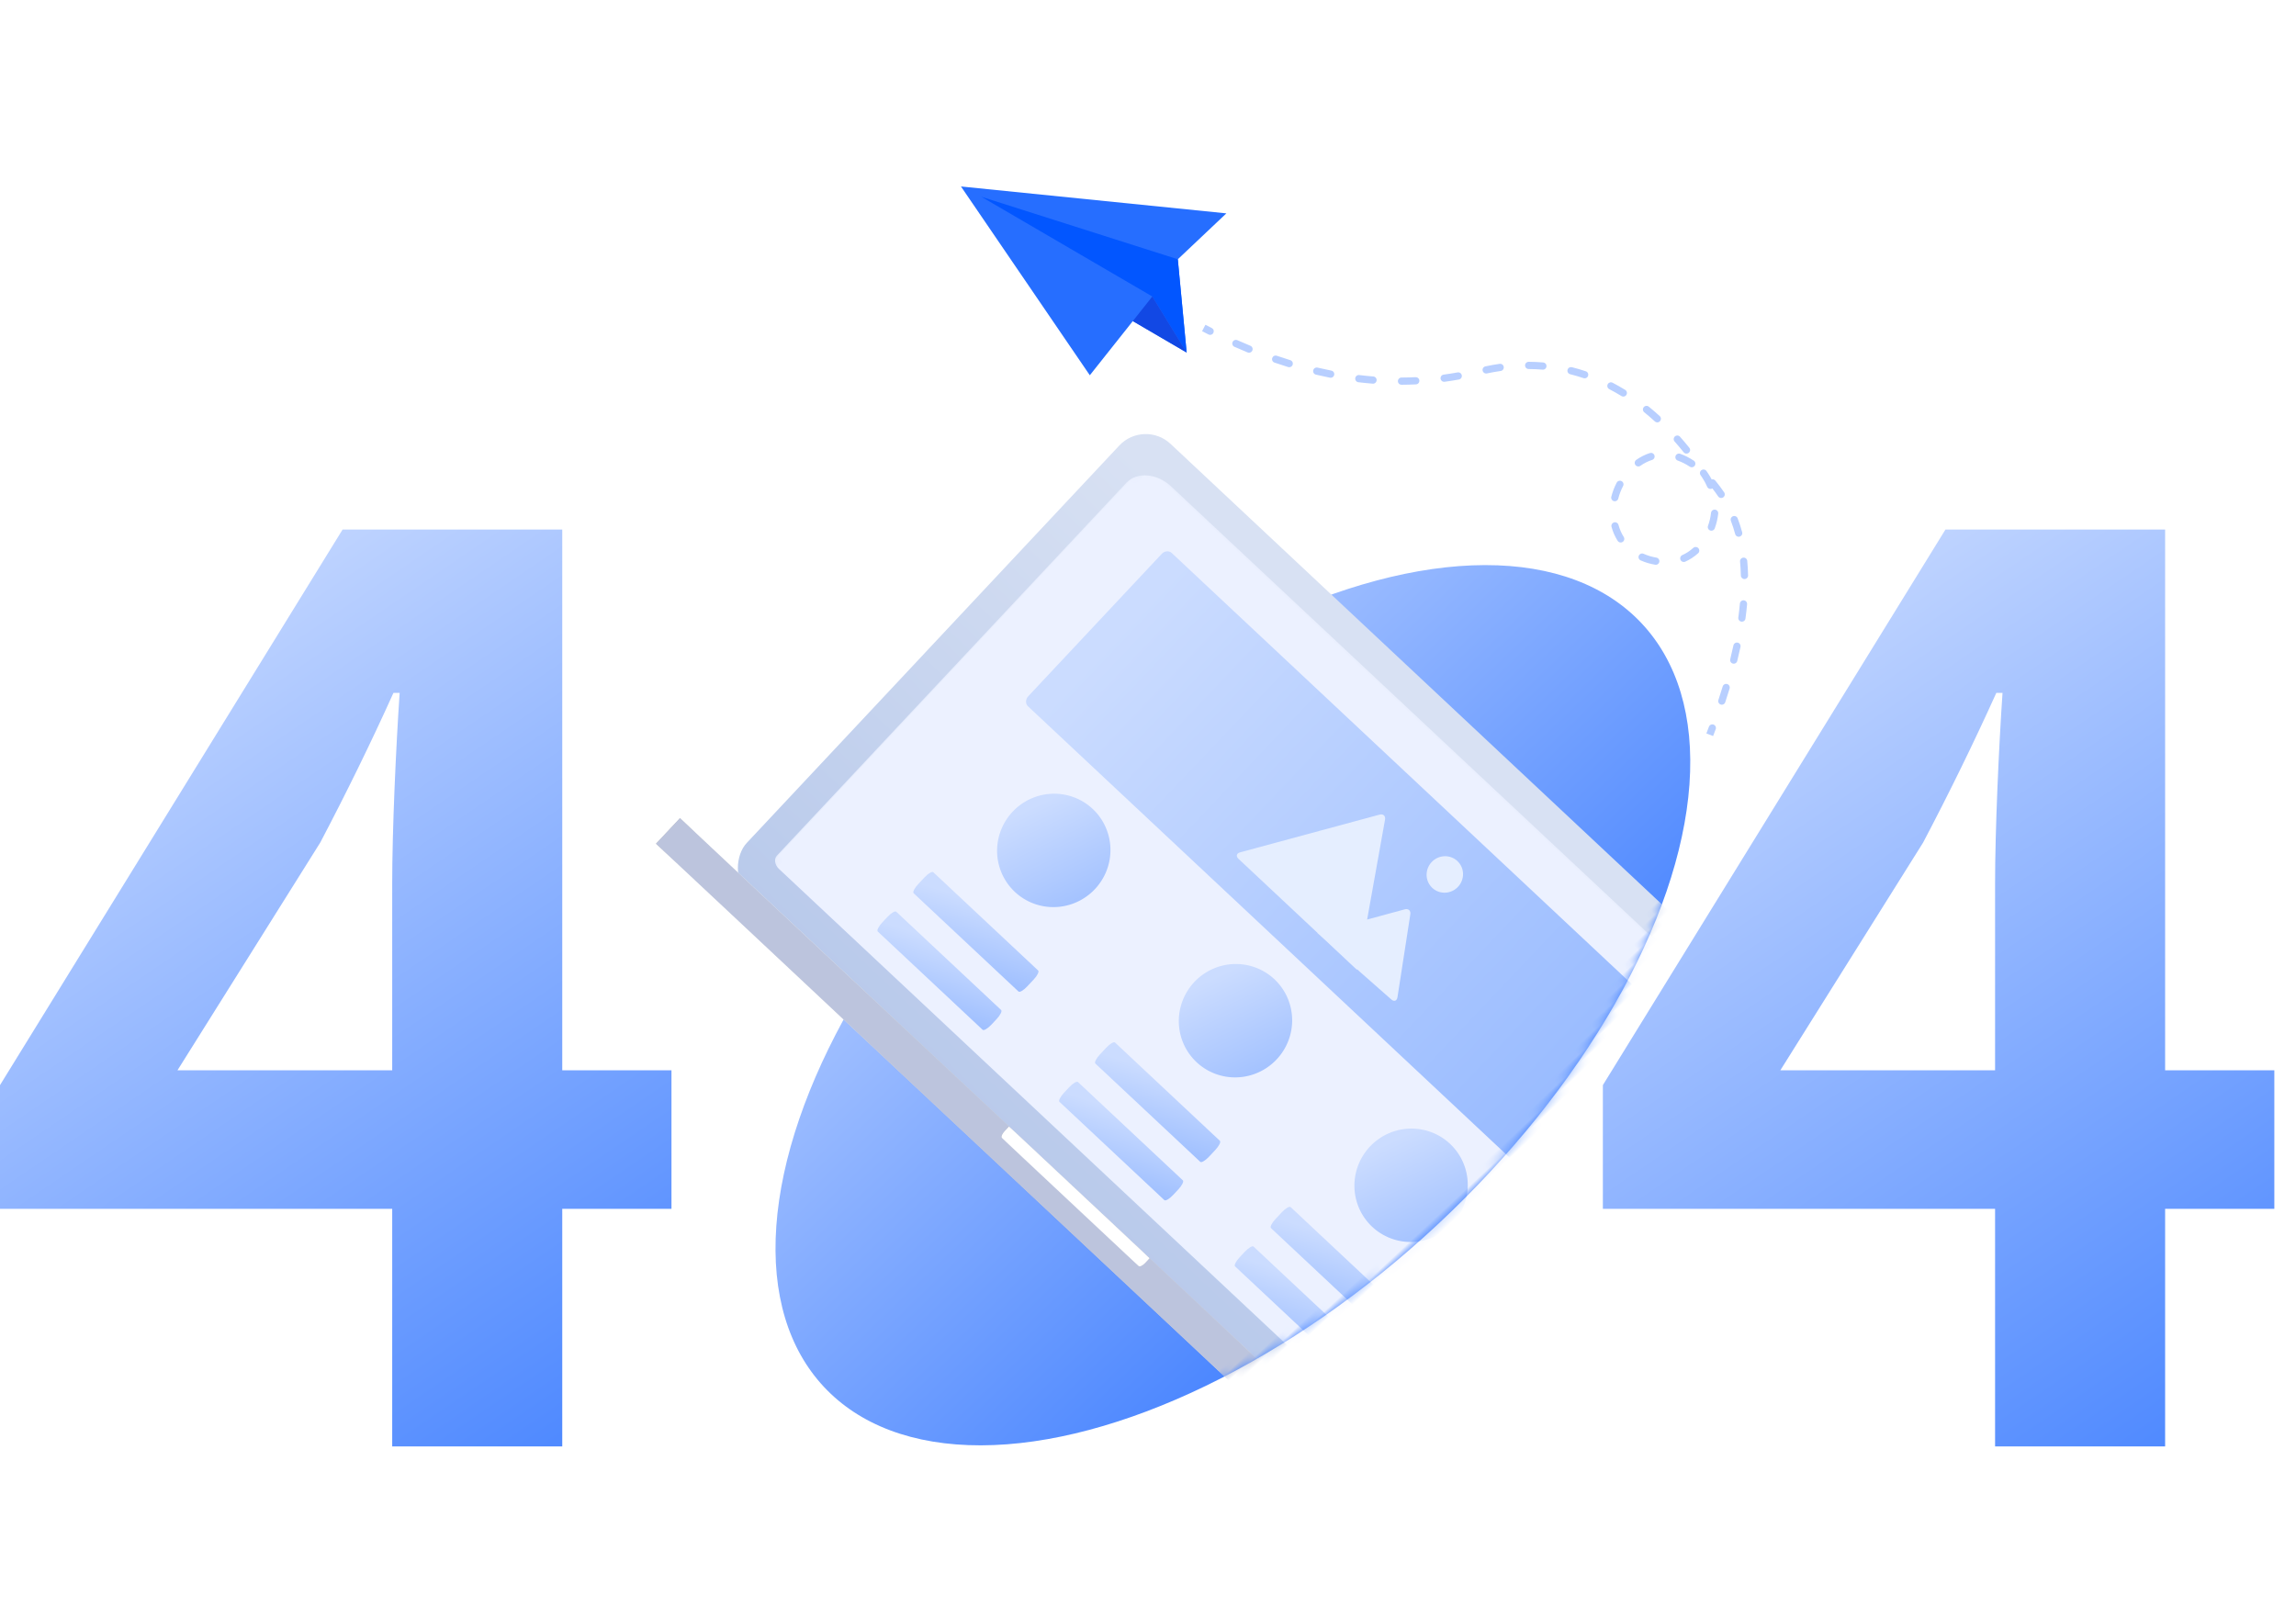<svg xmlns="http://www.w3.org/2000/svg" xmlns:xlink="http://www.w3.org/1999/xlink" fill="none" version="1.1" width="318" height="222.547" viewBox="0 0 318 222.547"><defs><filter id="master_svg0_984_16012" filterUnits="objectBoundingBox" color-interpolation-filters="sRGB" x="-3" y="0" width="96" height="127"><feFlood flood-opacity="0" result="BackgroundImageFix"/><feColorMatrix in="SourceAlpha" type="matrix" values="0 0 0 0 0 0 0 0 0 0 0 0 0 0 0 0 0 0 127 0"/><feOffset dy="0" dx="-3"/><feGaussianBlur stdDeviation="0"/><feColorMatrix type="matrix" values="0 0 0 0 0.265 0 0 0 0 0.509 0 0 0 0 1 0 0 0 1 0"/><feBlend mode="normal" in2="BackgroundImageFix" result="effect1_dropShadow"/><feBlend mode="normal" in="SourceGraphic" in2="effect1_dropShadow" result="shape"/></filter><linearGradient x1="0.246" y1="-0.201" x2="0.846" y2="1" id="master_svg1_984_15131"><stop offset="2.857%" stop-color="#D9E5FF" stop-opacity="1"/><stop offset="99.286%" stop-color="#508AFF" stop-opacity="1"/></linearGradient><filter id="master_svg2_984_16010" filterUnits="objectBoundingBox" color-interpolation-filters="sRGB" x="-3" y="0" width="96" height="127"><feFlood flood-opacity="0" result="BackgroundImageFix"/><feColorMatrix in="SourceAlpha" type="matrix" values="0 0 0 0 0 0 0 0 0 0 0 0 0 0 0 0 0 0 127 0"/><feOffset dy="0" dx="-3"/><feGaussianBlur stdDeviation="0"/><feColorMatrix type="matrix" values="0 0 0 0 0.265 0 0 0 0 0.509 0 0 0 0 1 0 0 0 1 0"/><feBlend mode="normal" in2="BackgroundImageFix" result="effect1_dropShadow"/><feBlend mode="normal" in="SourceGraphic" in2="effect1_dropShadow" result="shape"/></filter><linearGradient x1="0.246" y1="-0.201" x2="0.846" y2="1" id="master_svg3_984_12212"><stop offset="2.857%" stop-color="#D9E5FF" stop-opacity="1"/><stop offset="100%" stop-color="#508AFF" stop-opacity="1"/></linearGradient><linearGradient x1="-0.543" y1="0.548" x2="1.284" y2="0.5" id="master_svg4_984_14497"><stop offset="0%" stop-color="#D9E5FF" stop-opacity="1"/><stop offset="100%" stop-color="#2B71FF" stop-opacity="1"/></linearGradient><linearGradient x1="1" y1="0.5" x2="0" y2="0.5" id="master_svg5_984_10717"><stop offset="1.429%" stop-color="#FFFFFF" stop-opacity="1"/><stop offset="98.571%" stop-color="#FFFFFF" stop-opacity="1"/></linearGradient><mask id="master_svg6_984_15997" style="mask-type:alpha" maskUnits="userSpaceOnUse"><g><path d="M306.601,77.5C306.601,120.302,287.993,155,265.039,155C253.562,155,243.171,146.326,235.65,132.301C231.89,125.288,217.021,159.515,195.198,150.243C173.376,140.971,146.851,102.825,146.851,92.124C146.851,81.424,154.026,31.971,175.848,22.699C197.67,13.427,231.89,29.712,235.65,22.699C243.171,8.674,253.562,0,265.039,0C287.993,0,306.601,34.698,306.601,77.5Z" fill="url(#master_svg5_984_10717)" fill-opacity="1"/></g></mask><clipPath id="master_svg7_984_15998"><rect x="188.144" y="31.655" width="151" height="89.145" rx="0"/></clipPath><linearGradient x1="0.5" y1="0" x2="0.5" y2="1" id="master_svg8_984_15070"><stop offset="5.714%" stop-color="#D8E1F3" stop-opacity="1"/><stop offset="100%" stop-color="#B9CAEB" stop-opacity="1"/></linearGradient><filter id="master_svg9_984_16006" filterUnits="objectBoundingBox" color-interpolation-filters="sRGB" x="-0.457" y="-0.457" width="125.831" height="80.229"><feFlood flood-opacity="0" result="BackgroundImageFix"/><feBlend mode="normal" in="SourceGraphic" in2="BackgroundImageFix" result="shape"/><feGaussianBlur stdDeviation="0.114" result="effect1_foregroundBlur"/></filter><mask id="master_svga_984_16006" style="mask-type:alpha" maskUnits="userSpaceOnUse"><g filter="url(#master_svg9_984_16006)"><rect x="201.183" y="35.224" width="124.918" height="79.316" rx="4.11" fill="#FFFFFF" fill-opacity="1"/></g></mask><clipPath id="master_svgb_984_16023"><rect x="197.56" y="31.486" width="132.166" height="101.293" rx="0"/></clipPath><linearGradient x1="1" y1="0.5" x2="0" y2="0.5" id="master_svgc_984_14875"><stop offset="6.429%" stop-color="#97BAFF" stop-opacity="1"/><stop offset="97.143%" stop-color="#CBDCFF" stop-opacity="1"/></linearGradient><linearGradient x1="1.27" y1="1" x2="0" y2="0.5" id="master_svgd_984_14893"><stop offset="6.429%" stop-color="#97BAFF" stop-opacity="1"/><stop offset="97.143%" stop-color="#CBDCFF" stop-opacity="1"/></linearGradient><linearGradient x1="1.27" y1="1" x2="0" y2="0.5" id="master_svge_984_14893"><stop offset="6.429%" stop-color="#97BAFF" stop-opacity="1"/><stop offset="97.143%" stop-color="#CBDCFF" stop-opacity="1"/></linearGradient><linearGradient x1="1.27" y1="1" x2="0" y2="0.5" id="master_svgf_984_14893"><stop offset="6.429%" stop-color="#97BAFF" stop-opacity="1"/><stop offset="97.143%" stop-color="#CBDCFF" stop-opacity="1"/></linearGradient><linearGradient x1="1.27" y1="1" x2="0" y2="0.5" id="master_svgg_984_14893"><stop offset="6.429%" stop-color="#97BAFF" stop-opacity="1"/><stop offset="97.143%" stop-color="#CBDCFF" stop-opacity="1"/></linearGradient><linearGradient x1="1.27" y1="1" x2="0" y2="0.5" id="master_svgh_984_14893"><stop offset="6.429%" stop-color="#97BAFF" stop-opacity="1"/><stop offset="97.143%" stop-color="#CBDCFF" stop-opacity="1"/></linearGradient><linearGradient x1="1.27" y1="1" x2="0" y2="0.5" id="master_svgi_984_14893"><stop offset="6.429%" stop-color="#97BAFF" stop-opacity="1"/><stop offset="97.143%" stop-color="#CBDCFF" stop-opacity="1"/></linearGradient><linearGradient x1="1.27" y1="1" x2="0" y2="0.5" id="master_svgj_984_14893"><stop offset="6.429%" stop-color="#97BAFF" stop-opacity="1"/><stop offset="97.143%" stop-color="#CBDCFF" stop-opacity="1"/></linearGradient><linearGradient x1="1.27" y1="1" x2="0" y2="0.5" id="master_svgk_984_14893"><stop offset="6.429%" stop-color="#97BAFF" stop-opacity="1"/><stop offset="97.143%" stop-color="#CBDCFF" stop-opacity="1"/></linearGradient><linearGradient x1="1.27" y1="1" x2="0" y2="0.5" id="master_svgl_984_14893"><stop offset="6.429%" stop-color="#97BAFF" stop-opacity="1"/><stop offset="97.143%" stop-color="#CBDCFF" stop-opacity="1"/></linearGradient><linearGradient x1="0" y1="0" x2="1" y2="0" id="master_svgm_974_29471"><stop offset="0%" stop-color="#B9B9B9" stop-opacity="1"/><stop offset="2.95%" stop-color="#EBEBEB" stop-opacity="1"/><stop offset="9.104%" stop-color="#F7F7F7" stop-opacity="1"/><stop offset="19.56%" stop-color="#F2F2F2" stop-opacity="1"/><stop offset="27.698%" stop-color="#DBDBDB" stop-opacity="1"/><stop offset="40.45%" stop-color="#D2D2D2" stop-opacity="1"/><stop offset="59.45%" stop-color="#D3D2D3" stop-opacity="1"/><stop offset="66.626%" stop-color="#D5D5D6" stop-opacity="1"/><stop offset="74.088%" stop-color="#E5E5E6" stop-opacity="1"/><stop offset="87.55%" stop-color="#FAFAFA" stop-opacity="1"/><stop offset="97.25%" stop-color="#DFDFE0" stop-opacity="1"/><stop offset="100%" stop-color="#C1C1C1" stop-opacity="1"/></linearGradient><linearGradient x1="0" y1="0.5" x2="1" y2="0.5" id="master_svgn_974_29493"><stop offset="0%" stop-color="#898A8C" stop-opacity="1"/><stop offset="2.182%" stop-color="#BCBDBF" stop-opacity="1"/><stop offset="6.601%" stop-color="#E0E1E1" stop-opacity="1"/><stop offset="12.904%" stop-color="#EDEEEF" stop-opacity="1"/><stop offset="33.244%" stop-color="#F0F1F2" stop-opacity="1"/><stop offset="51.413%" stop-color="#EEEFF0" stop-opacity="1"/><stop offset="73.049%" stop-color="#EEEFF0" stop-opacity="1"/><stop offset="93.539%" stop-color="#DFE0E1" stop-opacity="1"/><stop offset="97.7%" stop-color="#BFC0C2" stop-opacity="1"/><stop offset="100%" stop-color="#97989A" stop-opacity="1"/></linearGradient></defs><g><g filter="url(#master_svg0_984_16012)"><path d="M57.322,200.355L80.873,200.355L80.873,167.448L96,167.448L96,148.253L80.873,148.253L80.873,73.355L50.446,73.355L3,150.309L3,167.448L57.322,167.448L57.322,200.355ZM57.322,148.253L27.582,148.253L47.351,116.717C50.961,109.861,54.399,102.834,57.493,95.979L58.353,95.979C57.837,103.52,57.322,115.003,57.322,122.373L57.322,148.253Z" fill="url(#master_svg1_984_15131)" fill-opacity="1"/></g><g filter="url(#master_svg2_984_16010)"><path d="M279.322,200.355L302.873,200.355L302.873,167.448L318,167.448L318,148.253L302.873,148.253L302.873,73.355L272.445,73.355L225,150.309L225,167.448L279.322,167.448L279.322,200.355ZM279.322,148.253L249.582,148.253L269.351,116.717C272.961,109.861,276.399,102.834,279.493,95.979L280.353,95.979C279.837,103.52,279.322,115.003,279.322,122.373L279.322,148.253Z" fill="url(#master_svg3_984_12212)" fill-opacity="1"/></g><g transform="matrix(0.682,0.731,-0.731,0.682,46.653,-107.357)"><g><g><g><ellipse cx="265.039" cy="77.5" rx="41.562" ry="77.5" fill="url(#master_svg4_984_14497)" fill-opacity="1"/></g></g><g mask="url(#master_svg6_984_15997)"><g transform="matrix(0.998,-0.067,0.067,0.998,-1.702,12.718)" clip-path="url(#master_svg7_984_15998)"><g><g><g><rect x="197.239" y="31.655" width="132.807" height="85.506" rx="5.023" fill="url(#master_svg8_984_15070)" fill-opacity="1"/></g><g mask="url(#master_svga_984_16006)"><g clip-path="url(#master_svgb_984_16023)"><g><g><g><g><path d="M206.387,35.898C206.387,35.898,320.896,35.898,320.896,35.898C323.605,35.898,325.8,37.643,325.8,39.795C325.8,39.795,325.8,110.532,325.8,110.532C325.8,111.177,325.142,111.701,324.329,111.701C324.329,111.701,202.954,111.701,202.954,111.701C202.142,111.701,201.483,111.177,201.483,110.532C201.483,110.532,201.483,39.795,201.483,39.795C201.483,37.643,203.679,35.898,206.387,35.898Z" fill="#ECF1FF" fill-opacity="1"/></g><g><g><path d="M212.725,42.57C212.725,42.57,313.345,42.57,313.345,42.57C313.86,42.57,314.278,43.031,314.278,43.599C314.278,43.599,314.278,70.648,314.278,70.648C314.278,71.217,313.86,71.678,313.345,71.678C313.345,71.678,212.725,71.678,212.725,71.678C212.209,71.678,211.792,71.217,211.792,70.648C211.792,70.648,211.792,43.599,211.792,43.599C211.792,43.031,212.209,42.57,212.725,42.57Z" fill="url(#master_svgc_984_14875)" fill-opacity="1"/></g><g><path d="M273.273,49.194Q273.273,49.319,273.261,49.443Q273.249,49.568,273.224,49.691Q273.2,49.813,273.165,49.933Q273.129,50.053,273.082,50.168Q273.035,50.284,272.977,50.394Q272.919,50.504,272.85,50.608Q272.782,50.712,272.704,50.809Q272.626,50.906,272.539,50.994Q272.452,51.083,272.357,51.162Q272.262,51.241,272.159,51.311Q272.057,51.38,271.948,51.439Q271.84,51.498,271.726,51.546Q271.612,51.594,271.495,51.63Q271.377,51.667,271.256,51.691Q271.136,51.715,271.013,51.728Q270.891,51.74,270.768,51.74Q270.644,51.74,270.522,51.728Q270.399,51.715,270.279,51.691Q270.158,51.667,270.04,51.63Q269.923,51.594,269.809,51.546Q269.695,51.498,269.587,51.439Q269.478,51.38,269.376,51.311Q269.273,51.241,269.178,51.162Q269.083,51.083,268.996,50.994Q268.909,50.906,268.831,50.809Q268.753,50.712,268.685,50.608Q268.616,50.504,268.558,50.394Q268.5,50.284,268.453,50.168Q268.406,50.053,268.37,49.933Q268.335,49.813,268.311,49.691Q268.287,49.568,268.274,49.443Q268.262,49.319,268.262,49.194Q268.262,49.069,268.274,48.944Q268.287,48.82,268.311,48.697Q268.335,48.574,268.37,48.455Q268.406,48.335,268.453,48.219Q268.5,48.104,268.558,47.994Q268.616,47.883,268.685,47.779Q268.753,47.675,268.831,47.579Q268.909,47.482,268.996,47.393Q269.083,47.305,269.178,47.226Q269.273,47.146,269.376,47.077Q269.478,47.007,269.587,46.948Q269.695,46.889,269.809,46.842Q269.923,46.794,270.04,46.757Q270.158,46.721,270.279,46.697Q270.399,46.672,270.522,46.66Q270.644,46.648,270.768,46.648Q271.01,46.648,271.248,46.695Q271.486,46.742,271.711,46.835Q271.935,46.928,272.138,47.063Q272.341,47.197,272.515,47.369Q272.695,47.547,272.836,47.758Q272.978,47.969,273.075,48.204Q273.173,48.439,273.223,48.689Q273.273,48.939,273.273,49.194ZM270.919,67.157L264.986,67.157L263.447,67.177L263.46,67.157L248.434,67.157C247.911,67.157,247.711,66.793,247.989,66.344L258.506,49.328C258.783,48.879,259.245,48.877,259.532,49.314L267.189,61.109L270.019,56.521C270.296,56.07,270.763,56.057,271.061,56.494L277.608,66.078C277.906,66.514,277.726,66.88,277.197,66.897L271.495,67.074L270.874,67.082L270.919,67.157Z" fill-rule="evenodd" fill="#E5EEFF" fill-opacity="1"/></g></g><g><g><g><path d="M271.292,83.802Q271.292,83.996,271.283,84.189Q271.273,84.382,271.255,84.575Q271.236,84.767,271.208,84.959Q271.179,85.15,271.142,85.34Q271.104,85.529,271.058,85.717Q271.011,85.905,270.955,86.09Q270.9,86.275,270.835,86.457Q270.77,86.639,270.697,86.818Q270.623,86.996,270.541,87.171Q270.459,87.346,270.368,87.517Q270.278,87.687,270.179,87.853Q270.08,88.019,269.973,88.18Q269.867,88.341,269.752,88.496Q269.638,88.652,269.516,88.801Q269.394,88.951,269.265,89.094Q269.136,89.237,269,89.374Q268.864,89.511,268.722,89.641Q268.579,89.771,268.431,89.893Q268.282,90.016,268.128,90.131Q267.974,90.246,267.814,90.354Q267.654,90.461,267.49,90.561Q267.325,90.66,267.155,90.751Q266.986,90.843,266.812,90.925Q266.638,91.008,266.461,91.082Q266.283,91.156,266.103,91.221Q265.922,91.286,265.738,91.342Q265.554,91.399,265.368,91.446Q265.181,91.493,264.993,91.53Q264.804,91.568,264.614,91.596Q264.424,91.625,264.233,91.644Q264.042,91.663,263.85,91.672Q263.658,91.682,263.466,91.682Q263.274,91.682,263.082,91.672Q262.89,91.663,262.699,91.644Q262.508,91.625,262.318,91.596Q262.128,91.568,261.939,91.53Q261.751,91.493,261.564,91.446Q261.378,91.399,261.194,91.342Q261.01,91.286,260.829,91.221Q260.648,91.156,260.471,91.082Q260.293,91.008,260.12,90.925Q259.946,90.843,259.777,90.751Q259.607,90.66,259.442,90.561Q259.278,90.461,259.118,90.354Q258.958,90.246,258.804,90.131Q258.649,90.016,258.501,89.893Q258.352,89.771,258.21,89.641Q258.068,89.511,257.932,89.374Q257.796,89.237,257.667,89.094Q257.538,88.951,257.416,88.801Q257.294,88.652,257.18,88.496Q257.065,88.341,256.959,88.18Q256.852,88.019,256.753,87.853Q256.654,87.687,256.564,87.517Q256.473,87.346,256.391,87.171Q256.309,86.996,256.235,86.818Q256.162,86.639,256.097,86.457Q256.032,86.275,255.977,86.09Q255.921,85.905,255.874,85.717Q255.827,85.529,255.79,85.34Q255.752,85.15,255.724,84.959Q255.696,84.767,255.677,84.575Q255.658,84.382,255.649,84.189Q255.64,83.996,255.64,83.802Q255.64,83.609,255.649,83.416Q255.658,83.223,255.677,83.03Q255.696,82.838,255.724,82.646Q255.752,82.455,255.79,82.265Q255.827,82.076,255.874,81.888Q255.921,81.7,255.977,81.515Q256.032,81.33,256.097,81.148Q256.162,80.966,256.235,80.787Q256.309,80.608,256.391,80.434Q256.473,80.259,256.564,80.088Q256.654,79.918,256.753,79.752Q256.852,79.586,256.959,79.425Q257.065,79.264,257.18,79.109Q257.294,78.953,257.416,78.804Q257.538,78.654,257.667,78.511Q257.796,78.368,257.932,78.231Q258.068,78.094,258.21,77.964Q258.352,77.834,258.501,77.712Q258.649,77.589,258.804,77.474Q258.958,77.358,259.118,77.251Q259.278,77.144,259.442,77.044Q259.607,76.945,259.777,76.853Q259.946,76.762,260.12,76.68Q260.293,76.597,260.471,76.523Q260.648,76.449,260.829,76.384Q261.01,76.319,261.194,76.262Q261.378,76.206,261.564,76.159Q261.751,76.112,261.939,76.075Q262.128,76.037,262.318,76.008Q262.508,75.98,262.699,75.961Q262.89,75.942,263.082,75.933Q263.274,75.923,263.466,75.923Q263.658,75.923,263.85,75.933Q264.042,75.942,264.233,75.961Q264.424,75.98,264.614,76.008Q264.804,76.037,264.993,76.075Q265.181,76.112,265.368,76.159Q265.554,76.206,265.738,76.262Q265.922,76.319,266.103,76.384Q266.283,76.449,266.461,76.523Q266.638,76.597,266.812,76.68Q266.986,76.762,267.155,76.853Q267.325,76.945,267.49,77.044Q267.654,77.144,267.814,77.251Q267.974,77.358,268.128,77.474Q268.282,77.589,268.431,77.712Q268.579,77.834,268.722,77.964Q268.864,78.094,269,78.231Q269.136,78.368,269.265,78.511Q269.394,78.654,269.516,78.804Q269.638,78.953,269.752,79.109Q269.867,79.264,269.973,79.425Q270.08,79.586,270.179,79.752Q270.278,79.918,270.368,80.088Q270.459,80.259,270.541,80.434Q270.623,80.608,270.697,80.787Q270.77,80.966,270.835,81.148Q270.9,81.33,270.955,81.515Q271.011,81.7,271.058,81.888Q271.104,82.076,271.142,82.265Q271.179,82.455,271.208,82.646Q271.236,82.838,271.255,83.03Q271.273,83.223,271.283,83.416Q271.292,83.609,271.292,83.802Z" fill="url(#master_svgd_984_14893)" fill-opacity="1"/></g><g><path d="M253.363,104.921C253.363,104.921,273.274,104.921,273.274,104.921C273.495,104.921,273.673,105.525,273.673,106.269C273.673,106.269,273.673,107.324,273.673,107.324C273.673,108.068,273.495,108.672,273.274,108.672C273.274,108.672,253.363,108.672,253.363,108.672C253.143,108.672,252.964,108.068,252.964,107.324C252.964,107.324,252.964,106.269,252.964,106.269C252.964,105.525,253.143,104.921,253.363,104.921Z" fill="url(#master_svge_984_14893)" fill-opacity="1"/></g><g><path d="M253.363,97.418C253.363,97.418,273.274,97.418,273.274,97.418C273.495,97.418,273.673,98.022,273.673,98.766C273.673,98.766,273.673,100.055,273.673,100.055C273.673,100.8,273.495,101.403,273.274,101.403C273.274,101.403,253.363,101.403,253.363,101.403C253.143,101.403,252.964,100.8,252.964,100.055C252.964,100.055,252.964,98.766,252.964,98.766C252.964,98.022,253.143,97.418,253.363,97.418Z" fill="url(#master_svgf_984_14893)" fill-opacity="1"/></g></g><g><g><path d="M304.628,83.804Q304.628,83.998,304.619,84.191Q304.609,84.384,304.59,84.577Q304.572,84.769,304.543,84.96Q304.515,85.152,304.478,85.342Q304.44,85.531,304.393,85.719Q304.347,85.907,304.291,86.092Q304.235,86.277,304.171,86.459Q304.106,86.641,304.032,86.82Q303.959,86.998,303.877,87.173Q303.794,87.348,303.704,87.519Q303.613,87.689,303.515,87.855Q303.416,88.021,303.309,88.182Q303.202,88.343,303.088,88.498Q302.973,88.653,302.852,88.803Q302.73,88.952,302.601,89.096Q302.472,89.239,302.336,89.376Q302.2,89.513,302.058,89.643Q301.915,89.772,301.767,89.895Q301.618,90.018,301.464,90.133Q301.309,90.248,301.15,90.356Q300.99,90.463,300.825,90.563Q300.66,90.662,300.491,90.753Q300.322,90.844,300.148,90.927Q299.974,91.01,299.797,91.084Q299.619,91.158,299.438,91.223Q299.257,91.288,299.074,91.344Q298.89,91.401,298.703,91.448Q298.517,91.495,298.329,91.532Q298.14,91.57,297.95,91.598Q297.76,91.627,297.569,91.646Q297.378,91.665,297.186,91.674Q296.994,91.684,296.802,91.684Q296.61,91.684,296.418,91.674Q296.226,91.665,296.035,91.646Q295.843,91.627,295.653,91.598Q295.463,91.57,295.275,91.532Q295.086,91.495,294.9,91.448Q294.714,91.401,294.53,91.344Q294.346,91.288,294.165,91.223Q293.984,91.158,293.807,91.084Q293.629,91.01,293.455,90.927Q293.282,90.844,293.112,90.753Q292.943,90.662,292.778,90.563Q292.613,90.463,292.454,90.356Q292.294,90.248,292.139,90.133Q291.985,90.018,291.837,89.895Q291.688,89.772,291.546,89.643Q291.403,89.513,291.268,89.376Q291.132,89.239,291.003,89.096Q290.874,88.952,290.752,88.803Q290.63,88.653,290.515,88.498Q290.401,88.343,290.294,88.182Q290.188,88.021,290.089,87.855Q289.99,87.689,289.899,87.519Q289.809,87.348,289.727,87.173Q289.645,86.998,289.571,86.82Q289.497,86.641,289.433,86.459Q289.368,86.277,289.312,86.092Q289.256,85.907,289.21,85.719Q289.163,85.531,289.126,85.342Q289.088,85.152,289.06,84.96Q289.032,84.769,289.013,84.577Q288.994,84.384,288.985,84.191Q288.975,83.998,288.975,83.804Q288.975,83.611,288.985,83.418Q288.994,83.225,289.013,83.032Q289.032,82.84,289.06,82.648Q289.088,82.457,289.126,82.267Q289.163,82.077,289.21,81.89Q289.256,81.702,289.312,81.517Q289.368,81.332,289.433,81.15Q289.497,80.968,289.571,80.789Q289.645,80.61,289.727,80.436Q289.809,80.261,289.899,80.09Q289.99,79.919,290.089,79.754Q290.188,79.588,290.294,79.427Q290.401,79.266,290.515,79.111Q290.63,78.955,290.752,78.806Q290.874,78.656,291.003,78.513Q291.132,78.37,291.268,78.233Q291.403,78.096,291.546,77.966Q291.688,77.836,291.837,77.714Q291.985,77.591,292.139,77.476Q292.294,77.36,292.454,77.253Q292.613,77.145,292.778,77.046Q292.943,76.947,293.112,76.855Q293.282,76.764,293.455,76.682Q293.629,76.599,293.807,76.525Q293.984,76.451,294.165,76.386Q294.346,76.32,294.53,76.264Q294.714,76.208,294.9,76.161Q295.086,76.114,295.275,76.076Q295.463,76.039,295.653,76.01Q295.843,75.982,296.035,75.963Q296.226,75.944,296.418,75.935Q296.61,75.925,296.802,75.925Q296.994,75.925,297.186,75.935Q297.378,75.944,297.569,75.963Q297.76,75.982,297.95,76.01Q298.14,76.039,298.329,76.076Q298.517,76.114,298.703,76.161Q298.89,76.208,299.074,76.264Q299.257,76.32,299.438,76.386Q299.619,76.451,299.797,76.525Q299.974,76.599,300.148,76.682Q300.322,76.764,300.491,76.855Q300.66,76.947,300.825,77.046Q300.99,77.145,301.15,77.253Q301.309,77.36,301.464,77.476Q301.618,77.591,301.767,77.714Q301.915,77.836,302.058,77.966Q302.2,78.096,302.336,78.233Q302.472,78.37,302.601,78.513Q302.73,78.656,302.852,78.806Q302.973,78.955,303.088,79.111Q303.202,79.266,303.309,79.427Q303.416,79.588,303.515,79.754Q303.613,79.919,303.704,80.09Q303.794,80.261,303.877,80.436Q303.959,80.61,304.032,80.789Q304.106,80.968,304.171,81.15Q304.235,81.332,304.291,81.517Q304.347,81.702,304.393,81.89Q304.44,82.077,304.478,82.267Q304.515,82.457,304.543,82.648Q304.572,82.84,304.59,83.032Q304.609,83.225,304.619,83.418Q304.628,83.611,304.628,83.804Z" fill="url(#master_svgg_984_14893)" fill-opacity="1"/></g><g><path d="M286.695,104.92C286.695,104.92,306.606,104.92,306.606,104.92C306.826,104.92,307.005,105.524,307.005,106.268C307.005,106.268,307.005,107.323,307.005,107.323C307.005,108.067,306.826,108.671,306.606,108.671C306.606,108.671,286.695,108.671,286.695,108.671C286.474,108.671,286.296,108.067,286.296,107.323C286.296,107.323,286.296,106.268,286.296,106.268C286.296,105.524,286.474,104.92,286.695,104.92Z" fill="url(#master_svgh_984_14893)" fill-opacity="1"/></g><g><path d="M286.695,97.417C286.695,97.417,306.606,97.417,306.606,97.417C306.826,97.417,307.005,98.021,307.005,98.765C307.005,98.765,307.005,100.054,307.005,100.054C307.005,100.799,306.826,101.402,306.606,101.402C306.606,101.402,286.695,101.402,286.695,101.402C286.474,101.402,286.296,100.799,286.296,100.054C286.296,100.054,286.296,98.765,286.296,98.765C286.296,98.021,286.474,97.417,286.695,97.417Z" fill="url(#master_svgi_984_14893)" fill-opacity="1"/></g></g><g><g><path d="M236.798,83.802Q236.798,83.996,236.789,84.189Q236.779,84.382,236.76,84.575Q236.742,84.767,236.713,84.959Q236.685,85.15,236.648,85.34Q236.61,85.529,236.563,85.717Q236.517,85.905,236.461,86.09Q236.405,86.275,236.341,86.457Q236.276,86.639,236.202,86.818Q236.129,86.996,236.047,87.171Q235.964,87.346,235.874,87.517Q235.783,87.687,235.685,87.853Q235.586,88.019,235.479,88.18Q235.372,88.341,235.258,88.496Q235.143,88.652,235.022,88.801Q234.9,88.951,234.771,89.094Q234.642,89.237,234.506,89.374Q234.37,89.511,234.228,89.641Q234.085,89.771,233.937,89.893Q233.788,90.016,233.634,90.131Q233.479,90.246,233.32,90.354Q233.16,90.461,232.995,90.561Q232.83,90.66,232.661,90.751Q232.492,90.843,232.318,90.925Q232.144,91.008,231.967,91.082Q231.789,91.156,231.608,91.221Q231.427,91.286,231.244,91.342Q231.06,91.399,230.873,91.446Q230.687,91.493,230.498,91.53Q230.31,91.568,230.12,91.596Q229.93,91.625,229.739,91.644Q229.548,91.663,229.356,91.672Q229.164,91.682,228.972,91.682Q228.78,91.682,228.588,91.672Q228.396,91.663,228.205,91.644Q228.013,91.625,227.823,91.596Q227.633,91.568,227.445,91.53Q227.256,91.493,227.07,91.446Q226.884,91.399,226.7,91.342Q226.516,91.286,226.335,91.221Q226.154,91.156,225.977,91.082Q225.799,91.008,225.625,90.925Q225.452,90.843,225.282,90.751Q225.113,90.66,224.948,90.561Q224.783,90.461,224.624,90.354Q224.464,90.246,224.309,90.131Q224.155,90.016,224.007,89.893Q223.858,89.771,223.716,89.641Q223.573,89.511,223.438,89.374Q223.302,89.237,223.173,89.094Q223.044,88.951,222.922,88.801Q222.8,88.652,222.685,88.496Q222.571,88.341,222.464,88.18Q222.357,88.019,222.259,87.853Q222.16,87.687,222.069,87.517Q221.979,87.346,221.897,87.171Q221.815,86.996,221.741,86.818Q221.667,86.639,221.603,86.457Q221.538,86.275,221.482,86.09Q221.426,85.905,221.38,85.717Q221.333,85.529,221.296,85.34Q221.258,85.15,221.23,84.959Q221.202,84.767,221.183,84.575Q221.164,84.382,221.155,84.189Q221.145,83.996,221.145,83.802Q221.145,83.609,221.155,83.416Q221.164,83.223,221.183,83.03Q221.202,82.838,221.23,82.646Q221.258,82.455,221.296,82.265Q221.333,82.076,221.38,81.888Q221.426,81.7,221.482,81.515Q221.538,81.33,221.603,81.148Q221.667,80.966,221.741,80.787Q221.815,80.608,221.897,80.434Q221.979,80.259,222.069,80.088Q222.16,79.918,222.259,79.752Q222.357,79.586,222.464,79.425Q222.571,79.264,222.685,79.109Q222.8,78.953,222.922,78.804Q223.044,78.654,223.173,78.511Q223.302,78.368,223.438,78.231Q223.573,78.094,223.716,77.964Q223.858,77.834,224.007,77.712Q224.155,77.589,224.309,77.474Q224.464,77.358,224.624,77.251Q224.783,77.144,224.948,77.044Q225.113,76.945,225.282,76.853Q225.452,76.762,225.625,76.68Q225.799,76.597,225.977,76.523Q226.154,76.449,226.335,76.384Q226.516,76.319,226.7,76.262Q226.884,76.206,227.07,76.159Q227.256,76.112,227.445,76.075Q227.633,76.037,227.823,76.008Q228.013,75.98,228.205,75.961Q228.396,75.942,228.588,75.933Q228.78,75.923,228.972,75.923Q229.164,75.923,229.356,75.933Q229.548,75.942,229.739,75.961Q229.93,75.98,230.12,76.008Q230.31,76.037,230.498,76.075Q230.687,76.112,230.873,76.159Q231.06,76.206,231.244,76.262Q231.427,76.319,231.608,76.384Q231.789,76.449,231.967,76.523Q232.144,76.597,232.318,76.68Q232.492,76.762,232.661,76.853Q232.83,76.945,232.995,77.044Q233.16,77.144,233.32,77.251Q233.479,77.358,233.634,77.474Q233.788,77.589,233.937,77.712Q234.085,77.834,234.228,77.964Q234.37,78.094,234.506,78.231Q234.642,78.368,234.771,78.511Q234.9,78.654,235.022,78.804Q235.143,78.953,235.258,79.109Q235.372,79.264,235.479,79.425Q235.586,79.586,235.685,79.752Q235.783,79.918,235.874,80.088Q235.964,80.259,236.047,80.434Q236.129,80.608,236.202,80.787Q236.276,80.966,236.341,81.148Q236.405,81.33,236.461,81.515Q236.517,81.7,236.563,81.888Q236.61,82.076,236.648,82.265Q236.685,82.455,236.713,82.646Q236.742,82.838,236.76,83.03Q236.779,83.223,236.789,83.416Q236.798,83.609,236.798,83.802Z" fill="url(#master_svgj_984_14893)" fill-opacity="1"/></g><g><path d="M218.865,104.918C218.865,104.918,238.776,104.918,238.776,104.918C238.996,104.918,239.175,105.522,239.175,106.266C239.175,106.266,239.175,107.321,239.175,107.321C239.175,108.065,238.996,108.669,238.776,108.669C238.776,108.669,218.865,108.669,218.865,108.669C218.644,108.669,218.466,108.065,218.466,107.321C218.466,107.321,218.466,106.266,218.466,106.266C218.466,105.522,218.644,104.918,218.865,104.918Z" fill="url(#master_svgk_984_14893)" fill-opacity="1"/></g><g><path d="M218.865,97.419C218.865,97.419,238.776,97.419,238.776,97.419C238.996,97.419,239.175,98.023,239.175,98.767C239.175,98.767,239.175,100.056,239.175,100.056C239.175,100.801,238.996,101.404,238.776,101.404C238.776,101.404,218.865,101.404,218.865,101.404C218.644,101.404,218.466,100.801,218.466,100.056C218.466,100.056,218.466,98.767,218.466,98.767C218.466,98.023,218.644,97.419,218.865,97.419Z" fill="url(#master_svgl_984_14893)" fill-opacity="1"/></g></g></g></g></g></g></g></g></g><g><rect x="188.144" y="115.948" width="151" height="4.851" rx="0" fill="url(#master_svgm_974_29471)" fill-opacity="1"/><rect x="188.144" y="115.948" width="151" height="4.851" rx="0" fill="#BCC4DD" fill-opacity="1" style="mix-blend-mode:color"/></g><g><g><path d="M250.605,115.948L277.287,115.948L277.287,116.857C277.287,117.36,277.12,117.767,276.913,117.767L250.979,117.767C250.772,117.767,250.605,117.363,250.605,116.857L250.605,115.948Z" fill-rule="evenodd" fill="url(#master_svgn_974_29493)" fill-opacity="1"/><path d="M250.605,115.948L277.287,115.948L277.287,116.857C277.287,117.36,277.12,117.767,276.913,117.767L250.979,117.767C250.772,117.767,250.605,117.363,250.605,116.857L250.605,115.948Z" fill-rule="evenodd" fill="#C8CFE3" fill-opacity="1" style="mix-blend-mode:color"/></g><g style="mix-blend-mode:multiply"><path d="M250.605,115.948L277.287,115.948L277.287,116.857C277.287,117.36,277.12,117.767,276.913,117.767L250.979,117.767C250.772,117.767,250.605,117.363,250.605,116.857L250.605,115.948Z" fill-rule="evenodd" fill="#FFFFFF" fill-opacity="1" style="mix-blend-mode:multiply"/></g></g></g></g></g></g></g><g transform="matrix(-0.936,0.353,0.353,0.936,312.656,-56.99)"><g><path d="M197.165,14.125L189.698,44.88L181.48,39.963L176.044,46.668L172.63,34.151L164.097,30.575L197.165,14.125Z" fill="#266EFF" fill-opacity="1"/></g><g><path d="M195.032,16.449L177.751,37.728L176.044,46.668L172.63,34.151L195.032,16.449Z" fill="#0256FF" fill-opacity="1"/></g><g><path d="M181.48,39.963L176.044,46.668L177.751,37.728L181.48,39.963Z" fill="#1248E4" fill-opacity="1"/></g></g><g transform="matrix(0.971,-0.24,0.24,0.971,-6.029,41.333)"><path d="M167.761,45.693Q167.388,45.372,167.015,45.043L166.354,45.793Q166.731,46.125,167.108,46.451Q167.146,46.483,167.189,46.507Q167.231,46.531,167.278,46.547Q167.325,46.562,167.374,46.568Q167.423,46.574,167.472,46.57Q167.521,46.567,167.568,46.554Q167.616,46.54,167.66,46.518Q167.704,46.496,167.743,46.466Q167.781,46.435,167.814,46.398Q167.878,46.323,167.91,46.228Q167.941,46.134,167.933,46.035Q167.926,45.936,167.881,45.847Q167.836,45.758,167.761,45.693ZM172.362,49.36Q171.577,48.784,170.795,48.177Q170.757,48.147,170.712,48.125Q170.668,48.103,170.621,48.09Q170.573,48.077,170.524,48.074Q170.475,48.07,170.426,48.076Q170.377,48.082,170.331,48.098Q170.284,48.113,170.241,48.138Q170.198,48.162,170.161,48.194Q170.124,48.227,170.094,48.266Q170.064,48.304,170.042,48.349Q170.02,48.393,170.007,48.44Q169.994,48.488,169.99,48.537Q169.987,48.586,169.993,48.635Q169.999,48.684,170.014,48.73Q170.03,48.777,170.054,48.82Q170.079,48.863,170.111,48.9Q170.143,48.937,170.182,48.967Q170.975,49.583,171.771,50.167Q171.81,50.196,171.855,50.216Q171.9,50.237,171.948,50.249Q171.995,50.261,172.045,50.263Q172.094,50.265,172.142,50.258Q172.191,50.25,172.237,50.233Q172.284,50.216,172.326,50.191Q172.368,50.165,172.404,50.132Q172.441,50.099,172.47,50.059Q172.499,50.019,172.52,49.975Q172.54,49.93,172.552,49.882Q172.564,49.834,172.566,49.785Q172.568,49.736,172.561,49.687Q172.553,49.639,172.536,49.592Q172.52,49.546,172.494,49.504Q172.468,49.462,172.435,49.426Q172.402,49.389,172.362,49.36ZM177.248,52.622Q176.414,52.119,175.583,51.582Q175.499,51.528,175.402,51.51Q175.304,51.492,175.206,51.513Q175.109,51.534,175.027,51.59Q174.946,51.647,174.892,51.73Q174.838,51.814,174.82,51.912Q174.802,52.01,174.823,52.107Q174.843,52.204,174.9,52.286Q174.956,52.368,175.04,52.422Q175.884,52.968,176.732,53.478Q176.817,53.53,176.915,53.545Q177.014,53.559,177.11,53.535Q177.207,53.511,177.287,53.452Q177.367,53.393,177.418,53.308Q177.443,53.266,177.46,53.22Q177.477,53.173,177.484,53.125Q177.491,53.076,177.489,53.027Q177.487,52.978,177.475,52.93Q177.463,52.882,177.442,52.837Q177.421,52.793,177.392,52.753Q177.363,52.714,177.326,52.68Q177.29,52.647,177.248,52.622ZM182.422,55.391Q181.543,54.979,180.667,54.53Q180.624,54.507,180.576,54.494Q180.529,54.48,180.48,54.476Q180.431,54.472,180.382,54.478Q180.333,54.483,180.286,54.498Q180.239,54.513,180.196,54.537Q180.153,54.561,180.115,54.593Q180.078,54.625,180.047,54.664Q180.017,54.702,179.994,54.746Q179.972,54.79,179.958,54.837Q179.945,54.884,179.941,54.933Q179.937,54.983,179.942,55.031Q179.948,55.08,179.963,55.127Q179.978,55.174,180.002,55.217Q180.026,55.26,180.058,55.298Q180.09,55.335,180.128,55.366Q180.167,55.397,180.211,55.419Q181.102,55.877,181.997,56.297Q182.042,56.317,182.09,56.329Q182.137,56.341,182.187,56.343Q182.236,56.346,182.285,56.338Q182.333,56.331,182.38,56.314Q182.426,56.297,182.468,56.272Q182.51,56.246,182.547,56.213Q182.583,56.18,182.612,56.14Q182.641,56.101,182.662,56.056Q182.683,56.011,182.695,55.964Q182.707,55.916,182.709,55.867Q182.711,55.817,182.704,55.769Q182.696,55.72,182.68,55.674Q182.663,55.627,182.637,55.585Q182.612,55.543,182.579,55.507Q182.546,55.47,182.506,55.441Q182.466,55.412,182.422,55.391ZM187.865,57.572Q186.942,57.264,186.023,56.916Q185.93,56.881,185.83,56.884Q185.731,56.887,185.64,56.928Q185.55,56.969,185.481,57.041Q185.413,57.114,185.378,57.207Q185.361,57.253,185.353,57.301Q185.344,57.35,185.346,57.399Q185.347,57.448,185.359,57.496Q185.37,57.544,185.39,57.589Q185.41,57.634,185.439,57.674Q185.467,57.714,185.503,57.748Q185.539,57.782,185.581,57.808Q185.623,57.834,185.669,57.851Q186.607,58.206,187.549,58.52Q187.595,58.536,187.644,58.542Q187.693,58.548,187.742,58.545Q187.791,58.541,187.839,58.528Q187.886,58.515,187.93,58.493Q187.974,58.471,188.013,58.441Q188.052,58.411,188.085,58.373Q188.117,58.336,188.141,58.293Q188.166,58.251,188.181,58.204Q188.213,58.11,188.206,58.01Q188.198,57.911,188.154,57.822Q188.11,57.733,188.034,57.668Q187.959,57.603,187.865,57.572ZM193.525,59.071Q192.57,58.883,191.618,58.652Q191.57,58.64,191.521,58.638Q191.472,58.636,191.423,58.644Q191.375,58.651,191.328,58.668Q191.282,58.685,191.24,58.711Q191.198,58.736,191.162,58.77Q191.126,58.803,191.097,58.843Q191.067,58.882,191.047,58.927Q191.026,58.972,191.014,59.02Q190.991,59.116,191.006,59.215Q191.022,59.313,191.073,59.398Q191.125,59.483,191.205,59.541Q191.286,59.6,191.382,59.624Q192.354,59.859,193.331,60.052Q193.379,60.062,193.429,60.062Q193.478,60.062,193.526,60.052Q193.574,60.043,193.62,60.024Q193.665,60.005,193.706,59.977Q193.747,59.95,193.782,59.915Q193.817,59.88,193.844,59.839Q193.871,59.798,193.89,59.753Q193.909,59.707,193.918,59.659Q193.938,59.561,193.918,59.464Q193.899,59.366,193.843,59.284Q193.788,59.201,193.705,59.146Q193.622,59.091,193.525,59.071ZM199.33,59.828Q198.355,59.766,197.385,59.661Q197.286,59.65,197.19,59.678Q197.095,59.706,197.017,59.768Q196.94,59.831,196.892,59.918Q196.844,60.005,196.834,60.104Q196.828,60.153,196.833,60.202Q196.837,60.251,196.851,60.299Q196.865,60.346,196.888,60.389Q196.91,60.433,196.941,60.471Q196.972,60.51,197.01,60.541Q197.048,60.573,197.091,60.597Q197.134,60.62,197.181,60.635Q197.228,60.65,197.277,60.655Q198.269,60.762,199.266,60.826Q199.365,60.832,199.459,60.8Q199.554,60.768,199.628,60.702Q199.703,60.637,199.747,60.548Q199.791,60.458,199.797,60.359Q199.8,60.31,199.794,60.261Q199.787,60.212,199.771,60.166Q199.755,60.119,199.731,60.076Q199.706,60.034,199.673,59.997Q199.641,59.96,199.602,59.93Q199.563,59.9,199.518,59.878Q199.474,59.857,199.427,59.844Q199.379,59.831,199.33,59.828ZM205.271,60.072Q204.285,59.972,203.271,59.938Q203.222,59.936,203.173,59.944Q203.125,59.952,203.078,59.969Q203.032,59.986,202.991,60.012Q202.949,60.038,202.913,60.072Q202.877,60.106,202.848,60.145Q202.819,60.185,202.799,60.23Q202.778,60.275,202.767,60.323Q202.756,60.371,202.754,60.42Q202.751,60.52,202.786,60.613Q202.821,60.706,202.889,60.779Q202.956,60.851,203.047,60.892Q203.138,60.934,203.237,60.937Q204.218,60.97,205.171,61.067Q205.22,61.072,205.269,61.067Q205.318,61.062,205.365,61.048Q205.412,61.034,205.455,61.011Q205.499,60.988,205.537,60.956Q205.575,60.925,205.607,60.887Q205.638,60.849,205.661,60.806Q205.685,60.763,205.699,60.716Q205.713,60.668,205.718,60.619Q205.728,60.52,205.7,60.425Q205.671,60.33,205.608,60.253Q205.545,60.176,205.458,60.129Q205.37,60.082,205.271,60.072ZM211.169,61.332Q210.221,61.012,209.24,60.764Q209.192,60.752,209.143,60.749Q209.094,60.747,209.045,60.754Q208.996,60.761,208.95,60.778Q208.903,60.794,208.861,60.819Q208.819,60.845,208.782,60.878Q208.746,60.911,208.716,60.95Q208.687,60.99,208.666,61.034Q208.645,61.078,208.632,61.126Q208.62,61.174,208.618,61.223Q208.615,61.272,208.623,61.321Q208.63,61.37,208.646,61.416Q208.663,61.463,208.688,61.505Q208.713,61.547,208.746,61.584Q208.779,61.62,208.819,61.65Q208.858,61.679,208.903,61.7Q208.947,61.721,208.995,61.733Q209.938,61.972,210.849,62.279Q210.895,62.295,210.944,62.301Q210.993,62.308,211.042,62.305Q211.091,62.301,211.139,62.288Q211.187,62.276,211.231,62.254Q211.275,62.232,211.314,62.202Q211.353,62.172,211.385,62.135Q211.418,62.098,211.442,62.055Q211.467,62.012,211.483,61.966Q211.514,61.871,211.508,61.772Q211.501,61.673,211.457,61.584Q211.413,61.495,211.338,61.429Q211.263,61.364,211.169,61.332ZM216.603,63.936Q215.755,63.394,214.87,62.925Q214.782,62.879,214.683,62.869Q214.584,62.86,214.489,62.889Q214.394,62.918,214.318,62.982Q214.241,63.045,214.194,63.133Q214.171,63.176,214.157,63.223Q214.143,63.271,214.138,63.32Q214.134,63.369,214.139,63.418Q214.144,63.467,214.158,63.514Q214.172,63.561,214.196,63.604Q214.219,63.647,214.25,63.685Q214.282,63.723,214.32,63.755Q214.358,63.786,214.402,63.809Q215.251,64.259,216.065,64.779Q216.107,64.805,216.153,64.823Q216.199,64.841,216.247,64.85Q216.296,64.858,216.345,64.857Q216.394,64.856,216.442,64.846Q216.49,64.835,216.535,64.815Q216.58,64.795,216.621,64.767Q216.661,64.739,216.695,64.703Q216.729,64.668,216.756,64.626Q216.809,64.542,216.827,64.444Q216.844,64.347,216.823,64.249Q216.801,64.152,216.744,64.071Q216.687,63.989,216.603,63.936ZM221.282,67.746Q220.57,67.022,219.822,66.363Q219.748,66.298,219.654,66.265Q219.56,66.233,219.46,66.239Q219.361,66.246,219.272,66.289Q219.182,66.333,219.117,66.408Q219.084,66.445,219.059,66.487Q219.035,66.53,219.019,66.577Q219.003,66.623,218.996,66.672Q218.99,66.721,218.993,66.77Q218.996,66.819,219.009,66.867Q219.021,66.914,219.043,66.959Q219.065,67.003,219.095,67.042Q219.124,67.081,219.161,67.114Q219.882,67.749,220.569,68.447Q220.639,68.518,220.73,68.557Q220.822,68.596,220.921,68.597Q221.021,68.598,221.113,68.56Q221.205,68.523,221.276,68.453Q221.311,68.419,221.339,68.378Q221.367,68.338,221.386,68.292Q221.405,68.247,221.415,68.199Q221.425,68.15,221.426,68.101Q221.426,68.052,221.417,68.004Q221.408,67.955,221.389,67.91Q221.371,67.864,221.344,67.823Q221.317,67.782,221.282,67.746ZM225.052,72.416Q224.491,71.574,223.896,70.785Q223.866,70.746,223.829,70.713Q223.792,70.68,223.75,70.655Q223.707,70.63,223.661,70.614Q223.614,70.598,223.566,70.591Q223.517,70.584,223.468,70.587Q223.419,70.59,223.371,70.602Q223.323,70.615,223.279,70.636Q223.235,70.658,223.195,70.687Q223.156,70.717,223.123,70.754Q223.09,70.791,223.065,70.833Q223.04,70.875,223.024,70.922Q223.008,70.968,223.001,71.017Q222.994,71.066,222.997,71.115Q223,71.164,223.012,71.212Q223.025,71.26,223.046,71.304Q223.068,71.348,223.097,71.388Q223.675,72.153,224.22,72.971Q224.248,73.012,224.283,73.047Q224.317,73.082,224.358,73.109Q224.399,73.136,224.445,73.155Q224.49,73.174,224.538,73.184Q224.587,73.193,224.636,73.194Q224.685,73.194,224.734,73.184Q224.782,73.174,224.827,73.156Q224.873,73.137,224.914,73.11Q224.997,73.054,225.052,72.972Q225.107,72.889,225.127,72.792Q225.146,72.694,225.127,72.596Q225.108,72.499,225.052,72.416ZM227.975,77.652Q227.549,76.737,227.092,75.864Q227.069,75.821,227.038,75.782Q227.007,75.744,226.969,75.713Q226.931,75.681,226.888,75.657Q226.845,75.634,226.798,75.619Q226.751,75.604,226.702,75.599Q226.653,75.594,226.604,75.598Q226.555,75.603,226.508,75.617Q226.46,75.631,226.417,75.654Q226.373,75.676,226.335,75.707Q226.297,75.738,226.265,75.776Q226.233,75.814,226.21,75.857Q226.186,75.9,226.172,75.947Q226.157,75.994,226.152,76.043Q226.147,76.092,226.151,76.141Q226.155,76.19,226.169,76.238Q226.183,76.285,226.206,76.328Q226.652,77.18,227.069,78.074Q227.089,78.119,227.118,78.159Q227.148,78.199,227.184,78.232Q227.22,78.265,227.262,78.291Q227.304,78.316,227.351,78.333Q227.397,78.35,227.445,78.358Q227.494,78.365,227.543,78.363Q227.593,78.361,227.64,78.349Q227.688,78.337,227.733,78.317Q227.777,78.296,227.817,78.267Q227.857,78.238,227.89,78.201Q227.924,78.165,227.949,78.123Q227.975,78.081,227.992,78.035Q228.008,77.988,228.016,77.94Q228.024,77.891,228.021,77.842Q228.019,77.793,228.008,77.745Q227.996,77.697,227.975,77.652ZM222.504,77.057Q221.463,77.126,220.438,77.524Q220.392,77.542,220.35,77.568Q220.309,77.595,220.273,77.629Q220.237,77.663,220.209,77.703Q220.181,77.743,220.161,77.788Q220.141,77.833,220.13,77.881Q220.12,77.929,220.119,77.979Q220.118,78.028,220.126,78.076Q220.135,78.125,220.152,78.171Q220.17,78.217,220.197,78.258Q220.223,78.3,220.257,78.336Q220.291,78.371,220.331,78.399Q220.372,78.428,220.417,78.448Q220.462,78.467,220.51,78.478Q220.558,78.489,220.607,78.49Q220.656,78.491,220.705,78.483Q220.753,78.474,220.799,78.456Q221.682,78.114,222.57,78.055Q222.619,78.052,222.667,78.039Q222.714,78.026,222.758,78.004Q222.803,77.982,222.842,77.952Q222.881,77.922,222.913,77.885Q222.946,77.848,222.97,77.806Q222.995,77.763,223.011,77.716Q223.026,77.67,223.033,77.621Q223.039,77.572,223.036,77.523Q223.029,77.424,222.985,77.335Q222.941,77.245,222.866,77.18Q222.792,77.114,222.697,77.082Q222.603,77.051,222.504,77.057ZM228.144,79.534Q227.388,78.717,226.547,78.162Q226.506,78.135,226.46,78.116Q226.415,78.097,226.366,78.088Q226.318,78.079,226.269,78.079Q226.219,78.079,226.171,78.089Q226.123,78.099,226.078,78.118Q226.032,78.137,225.991,78.165Q225.951,78.193,225.916,78.228Q225.881,78.263,225.854,78.304Q225.827,78.345,225.809,78.391Q225.79,78.436,225.781,78.485Q225.771,78.533,225.772,78.582Q225.772,78.631,225.782,78.68Q225.792,78.728,225.811,78.773Q225.83,78.819,225.858,78.859Q225.885,78.9,225.92,78.935Q225.955,78.969,225.996,78.997Q226.736,79.485,227.409,80.213Q227.443,80.249,227.483,80.278Q227.522,80.307,227.567,80.328Q227.612,80.348,227.66,80.36Q227.708,80.371,227.757,80.373Q227.806,80.375,227.855,80.367Q227.903,80.36,227.949,80.343Q227.996,80.326,228.038,80.3Q228.08,80.274,228.116,80.241Q228.152,80.207,228.181,80.168Q228.21,80.128,228.231,80.083Q228.251,80.038,228.263,79.99Q228.274,79.943,228.276,79.893Q228.278,79.844,228.27,79.796Q228.263,79.747,228.246,79.701Q228.229,79.654,228.203,79.612Q228.177,79.57,228.144,79.534ZM217.054,79.935Q216.349,80.736,215.861,81.65Q215.837,81.693,215.823,81.74Q215.809,81.787,215.804,81.836Q215.799,81.885,215.804,81.934Q215.809,81.983,215.823,82.03Q215.837,82.078,215.861,82.121Q215.884,82.164,215.915,82.203Q215.946,82.241,215.984,82.272Q216.022,82.303,216.066,82.326Q216.109,82.35,216.156,82.364Q216.203,82.378,216.252,82.383Q216.301,82.388,216.35,82.383Q216.399,82.378,216.447,82.364Q216.494,82.35,216.537,82.326Q216.581,82.303,216.619,82.272Q216.657,82.241,216.688,82.203Q216.719,82.165,216.742,82.121Q217.176,81.31,217.805,80.595Q217.837,80.558,217.862,80.515Q217.887,80.472,217.903,80.426Q217.918,80.379,217.925,80.33Q217.931,80.281,217.928,80.232Q217.925,80.183,217.912,80.136Q217.9,80.088,217.878,80.044Q217.856,80,217.826,79.961Q217.796,79.921,217.759,79.889Q217.722,79.856,217.68,79.832Q217.637,79.807,217.59,79.791Q217.544,79.775,217.495,79.769Q217.446,79.762,217.397,79.766Q217.348,79.769,217.3,79.781Q217.253,79.794,217.208,79.816Q217.164,79.838,217.125,79.868Q217.086,79.898,217.054,79.935ZM229.654,81.747L229.514,81.364Q229.497,81.318,229.471,81.276Q229.445,81.234,229.412,81.198Q229.379,81.162,229.339,81.133Q229.299,81.104,229.254,81.083Q229.21,81.062,229.162,81.051Q229.114,81.039,229.065,81.037Q229.016,81.035,228.967,81.043Q228.918,81.05,228.872,81.067Q228.826,81.084,228.784,81.11Q228.742,81.135,228.705,81.169Q228.669,81.202,228.64,81.242Q228.611,81.282,228.591,81.326Q228.57,81.371,228.558,81.419Q228.547,81.467,228.545,81.516Q228.543,81.565,228.55,81.614Q228.558,81.662,228.575,81.709L228.715,82.091Q228.967,82.785,229.082,83.491Q229.09,83.54,229.107,83.586Q229.124,83.632,229.15,83.674Q229.176,83.716,229.209,83.752Q229.243,83.788,229.283,83.817Q229.323,83.845,229.368,83.866Q229.412,83.886,229.46,83.898Q229.508,83.909,229.558,83.911Q229.607,83.913,229.655,83.905Q229.69,83.899,229.723,83.889Q229.98,84.465,230.216,85.095L230.239,85.156Q230.274,85.249,230.342,85.322Q230.41,85.395,230.5,85.436Q230.59,85.478,230.69,85.481Q230.789,85.485,230.882,85.45Q230.929,85.433,230.97,85.407Q231.012,85.381,231.048,85.348Q231.084,85.314,231.113,85.274Q231.142,85.234,231.163,85.189Q231.183,85.145,231.194,85.097Q231.206,85.049,231.208,85Q231.209,84.95,231.201,84.902Q231.194,84.853,231.176,84.807L231.153,84.744Q230.793,83.785,230.385,82.939Q230.355,82.875,230.307,82.822Q230.26,82.769,230.199,82.732Q230.139,82.694,230.071,82.675Q230.002,82.656,229.931,82.656Q229.818,82.199,229.654,81.747ZM214.891,85.701Q214.915,86.787,215.249,87.786Q215.264,87.833,215.289,87.876Q215.313,87.919,215.345,87.956Q215.378,87.993,215.417,88.023Q215.456,88.053,215.5,88.075Q215.544,88.097,215.591,88.11Q215.639,88.123,215.688,88.127Q215.737,88.13,215.786,88.124Q215.835,88.118,215.881,88.102Q215.928,88.087,215.971,88.062Q216.014,88.038,216.051,88.006Q216.088,87.973,216.118,87.934Q216.148,87.896,216.17,87.852Q216.192,87.807,216.205,87.76Q216.218,87.712,216.222,87.663Q216.225,87.614,216.219,87.565Q216.213,87.517,216.197,87.47Q215.912,86.614,215.891,85.679Q215.89,85.629,215.879,85.581Q215.868,85.533,215.848,85.488Q215.829,85.443,215.8,85.403Q215.772,85.363,215.736,85.329Q215.701,85.295,215.659,85.268Q215.618,85.242,215.572,85.224Q215.526,85.206,215.477,85.197Q215.429,85.189,215.38,85.19Q215.33,85.191,215.282,85.202Q215.234,85.213,215.189,85.232Q215.144,85.252,215.104,85.281Q215.064,85.309,215.029,85.344Q214.995,85.38,214.969,85.422Q214.943,85.463,214.925,85.509Q214.907,85.555,214.898,85.603Q214.89,85.652,214.891,85.701ZM228.722,89.332Q229.314,88.451,229.673,87.47Q229.689,87.424,229.697,87.375Q229.705,87.326,229.702,87.277Q229.7,87.228,229.689,87.18Q229.677,87.132,229.656,87.088Q229.635,87.043,229.606,87.003Q229.577,86.963,229.541,86.93Q229.505,86.897,229.463,86.871Q229.421,86.846,229.374,86.829Q229.328,86.812,229.279,86.804Q229.231,86.797,229.182,86.799Q229.132,86.801,229.085,86.813Q229.037,86.824,228.992,86.845Q228.947,86.866,228.908,86.895Q228.868,86.924,228.835,86.96Q228.801,86.997,228.776,87.039Q228.75,87.081,228.733,87.127Q228.416,87.995,227.892,88.775Q227.865,88.816,227.846,88.861Q227.827,88.907,227.817,88.955Q227.808,89.003,227.807,89.053Q227.807,89.102,227.817,89.15Q227.826,89.198,227.845,89.244Q227.864,89.289,227.891,89.331Q227.918,89.372,227.953,89.406Q227.988,89.441,228.029,89.469Q228.07,89.496,228.115,89.515Q228.16,89.534,228.209,89.544Q228.257,89.554,228.306,89.554Q228.355,89.554,228.404,89.544Q228.452,89.535,228.498,89.516Q228.543,89.497,228.584,89.47Q228.625,89.443,228.66,89.408Q228.695,89.373,228.722,89.332ZM232.274,90.766Q232.252,89.735,232.128,88.747Q232.116,88.648,232.067,88.562Q232.018,88.475,231.939,88.414Q231.861,88.353,231.765,88.326Q231.669,88.3,231.57,88.312Q231.522,88.318,231.475,88.334Q231.428,88.349,231.385,88.374Q231.342,88.398,231.305,88.43Q231.268,88.463,231.238,88.501Q231.207,88.54,231.185,88.584Q231.163,88.628,231.15,88.676Q231.137,88.723,231.134,88.772Q231.13,88.821,231.136,88.87Q231.253,89.808,231.274,90.788Q231.275,90.837,231.286,90.885Q231.297,90.933,231.317,90.978Q231.336,91.023,231.365,91.064Q231.393,91.104,231.428,91.138Q231.464,91.172,231.506,91.198Q231.547,91.225,231.593,91.243Q231.639,91.261,231.687,91.269Q231.736,91.278,231.785,91.277Q231.885,91.274,231.976,91.234Q232.067,91.194,232.135,91.122Q232.204,91.051,232.24,90.958Q232.276,90.865,232.274,90.766ZM217.692,91.183Q218.519,91.826,219.501,92.248Q219.546,92.268,219.595,92.278Q219.643,92.288,219.692,92.289Q219.741,92.29,219.79,92.281Q219.838,92.272,219.884,92.253Q219.93,92.235,219.971,92.208Q220.012,92.182,220.047,92.147Q220.083,92.113,220.111,92.072Q220.139,92.032,220.158,91.987Q220.177,91.941,220.188,91.893Q220.198,91.845,220.199,91.796Q220.199,91.746,220.19,91.698Q220.181,91.65,220.163,91.604Q220.145,91.558,220.118,91.517Q220.091,91.475,220.057,91.44Q220.023,91.405,219.982,91.377Q219.941,91.349,219.896,91.33Q219.032,90.958,218.307,90.394Q218.268,90.363,218.224,90.341Q218.18,90.319,218.132,90.306Q218.085,90.293,218.036,90.289Q217.987,90.286,217.938,90.292Q217.889,90.298,217.842,90.314Q217.795,90.329,217.752,90.353Q217.71,90.378,217.672,90.41Q217.635,90.442,217.605,90.481Q217.575,90.52,217.553,90.564Q217.531,90.608,217.517,90.655Q217.504,90.703,217.501,90.752Q217.497,90.801,217.503,90.85Q217.509,90.899,217.525,90.946Q217.54,90.992,217.565,91.035Q217.589,91.078,217.621,91.115Q217.654,91.152,217.692,91.183ZM223.643,92.835Q224.659,92.659,225.649,92.135Q225.692,92.112,225.73,92.081Q225.768,92.05,225.8,92.012Q225.831,91.974,225.855,91.931Q225.878,91.887,225.893,91.84Q225.907,91.793,225.912,91.744Q225.917,91.695,225.912,91.646Q225.908,91.597,225.894,91.55Q225.88,91.503,225.857,91.459Q225.834,91.416,225.802,91.378Q225.771,91.339,225.733,91.308Q225.695,91.277,225.652,91.253Q225.609,91.23,225.562,91.215Q225.515,91.201,225.466,91.196Q225.417,91.191,225.368,91.195Q225.319,91.2,225.271,91.214Q225.224,91.228,225.181,91.251Q224.332,91.701,223.473,91.85Q223.424,91.858,223.378,91.876Q223.332,91.894,223.291,91.92Q223.249,91.946,223.213,91.98Q223.178,92.014,223.149,92.054Q223.121,92.095,223.101,92.14Q223.081,92.185,223.07,92.233Q223.059,92.281,223.058,92.33Q223.057,92.379,223.065,92.428Q223.074,92.476,223.091,92.522Q223.109,92.568,223.136,92.61Q223.162,92.651,223.196,92.687Q223.23,92.723,223.27,92.751Q223.31,92.779,223.355,92.799Q223.4,92.819,223.448,92.83Q223.496,92.841,223.546,92.842Q223.595,92.843,223.643,92.835ZM231.636,96.764Q231.858,95.76,232.004,94.789Q232.011,94.74,232.009,94.691Q232.007,94.641,231.995,94.594Q231.983,94.546,231.962,94.501Q231.941,94.457,231.911,94.417Q231.882,94.378,231.846,94.344Q231.809,94.311,231.767,94.286Q231.725,94.261,231.679,94.244Q231.632,94.227,231.584,94.22Q231.535,94.213,231.486,94.215Q231.436,94.217,231.389,94.229Q231.341,94.241,231.296,94.262Q231.252,94.283,231.212,94.312Q231.173,94.342,231.139,94.378Q231.106,94.415,231.081,94.457Q231.056,94.499,231.039,94.545Q231.022,94.592,231.015,94.64Q230.875,95.578,230.66,96.548Q230.638,96.645,230.655,96.743Q230.673,96.841,230.726,96.925Q230.78,97.008,230.861,97.066Q230.942,97.123,231.04,97.144Q231.088,97.155,231.137,97.156Q231.186,97.157,231.235,97.148Q231.283,97.14,231.329,97.122Q231.375,97.104,231.416,97.078Q231.458,97.051,231.494,97.017Q231.529,96.983,231.557,96.943Q231.586,96.902,231.605,96.857Q231.625,96.812,231.636,96.764ZM229.85,102.483Q230.225,101.535,230.542,100.612Q230.558,100.566,230.564,100.517Q230.571,100.468,230.568,100.419Q230.565,100.37,230.552,100.322Q230.54,100.274,230.518,100.23Q230.497,100.186,230.467,100.147Q230.437,100.108,230.4,100.075Q230.363,100.042,230.321,100.018Q230.278,99.993,230.231,99.977Q230.185,99.961,230.136,99.954Q230.087,99.948,230.038,99.951Q229.989,99.954,229.941,99.966Q229.894,99.979,229.849,100Q229.805,100.022,229.766,100.052Q229.727,100.082,229.694,100.119Q229.662,100.156,229.637,100.198Q229.612,100.241,229.596,100.287Q229.287,101.189,228.92,102.115Q228.902,102.161,228.893,102.209Q228.884,102.258,228.885,102.307Q228.886,102.356,228.896,102.404Q228.907,102.453,228.926,102.498Q228.946,102.543,228.974,102.583Q229.002,102.624,229.037,102.658Q229.072,102.693,229.114,102.719Q229.155,102.746,229.201,102.764Q229.247,102.782,229.295,102.791Q229.344,102.8,229.393,102.799Q229.442,102.798,229.49,102.788Q229.538,102.777,229.584,102.758Q229.629,102.738,229.669,102.71Q229.71,102.682,229.744,102.647Q229.778,102.612,229.805,102.57Q229.832,102.529,229.85,102.483ZM227.335,107.911Q227.809,107.01,228.238,106.129Q228.259,106.085,228.272,106.037Q228.284,105.989,228.287,105.94Q228.29,105.891,228.284,105.842Q228.277,105.794,228.261,105.747Q228.245,105.7,228.22,105.658Q228.195,105.615,228.162,105.579Q228.13,105.542,228.09,105.512Q228.051,105.482,228.007,105.461Q227.963,105.439,227.915,105.427Q227.867,105.414,227.818,105.411Q227.769,105.408,227.72,105.415Q227.672,105.422,227.625,105.438Q227.578,105.454,227.536,105.479Q227.493,105.503,227.457,105.536Q227.42,105.569,227.39,105.608Q227.36,105.647,227.339,105.692Q226.917,106.558,226.45,107.445Q226.427,107.489,226.413,107.536Q226.399,107.583,226.395,107.632Q226.39,107.681,226.395,107.73Q226.4,107.779,226.415,107.826Q226.429,107.873,226.453,107.916Q226.476,107.96,226.508,107.997Q226.539,108.035,226.578,108.066Q226.616,108.097,226.659,108.12Q226.703,108.143,226.75,108.157Q226.797,108.171,226.847,108.176Q226.896,108.18,226.945,108.175Q226.993,108.17,227.041,108.155Q227.088,108.141,227.131,108.117Q227.174,108.094,227.212,108.062Q227.25,108.031,227.281,107.993Q227.312,107.954,227.335,107.911ZM224.35,113.063Q224.888,112.208,225.389,111.368Q225.415,111.326,225.431,111.28Q225.448,111.233,225.455,111.185Q225.462,111.136,225.46,111.087Q225.457,111.037,225.445,110.99Q225.433,110.942,225.412,110.897Q225.391,110.853,225.361,110.813Q225.332,110.774,225.295,110.741Q225.259,110.708,225.217,110.683Q225.174,110.657,225.128,110.641Q225.082,110.624,225.033,110.617Q224.984,110.61,224.935,110.613Q224.886,110.615,224.838,110.627Q224.79,110.639,224.746,110.66Q224.701,110.681,224.662,110.711Q224.622,110.74,224.589,110.777Q224.556,110.813,224.531,110.856Q224.036,111.685,223.504,112.53Q223.451,112.614,223.434,112.712Q223.417,112.81,223.439,112.907Q223.462,113.004,223.519,113.085Q223.577,113.167,223.661,113.219Q223.702,113.246,223.748,113.263Q223.794,113.281,223.843,113.289Q223.891,113.297,223.941,113.296Q223.99,113.295,224.038,113.284Q224.086,113.273,224.131,113.253Q224.176,113.233,224.216,113.204Q224.256,113.176,224.29,113.14Q224.324,113.104,224.35,113.063ZM221.594,117.205Q221.885,116.789,222.168,116.377Q222.196,116.337,222.215,116.292Q222.234,116.246,222.245,116.198Q222.255,116.15,222.256,116.101Q222.256,116.051,222.247,116.003Q222.238,115.955,222.22,115.909Q222.202,115.863,222.175,115.822Q222.148,115.781,222.114,115.745Q222.079,115.71,222.039,115.682Q221.998,115.654,221.953,115.635Q221.907,115.615,221.859,115.605Q221.811,115.595,221.762,115.594Q221.713,115.594,221.664,115.603Q221.616,115.612,221.57,115.63Q221.524,115.648,221.483,115.675Q221.442,115.702,221.406,115.736Q221.371,115.771,221.343,115.811Q221.063,116.22,220.775,116.631L221.594,117.205Z" fill-rule="evenodd" fill="#B8CFFF" fill-opacity="1"/></g></g></svg>